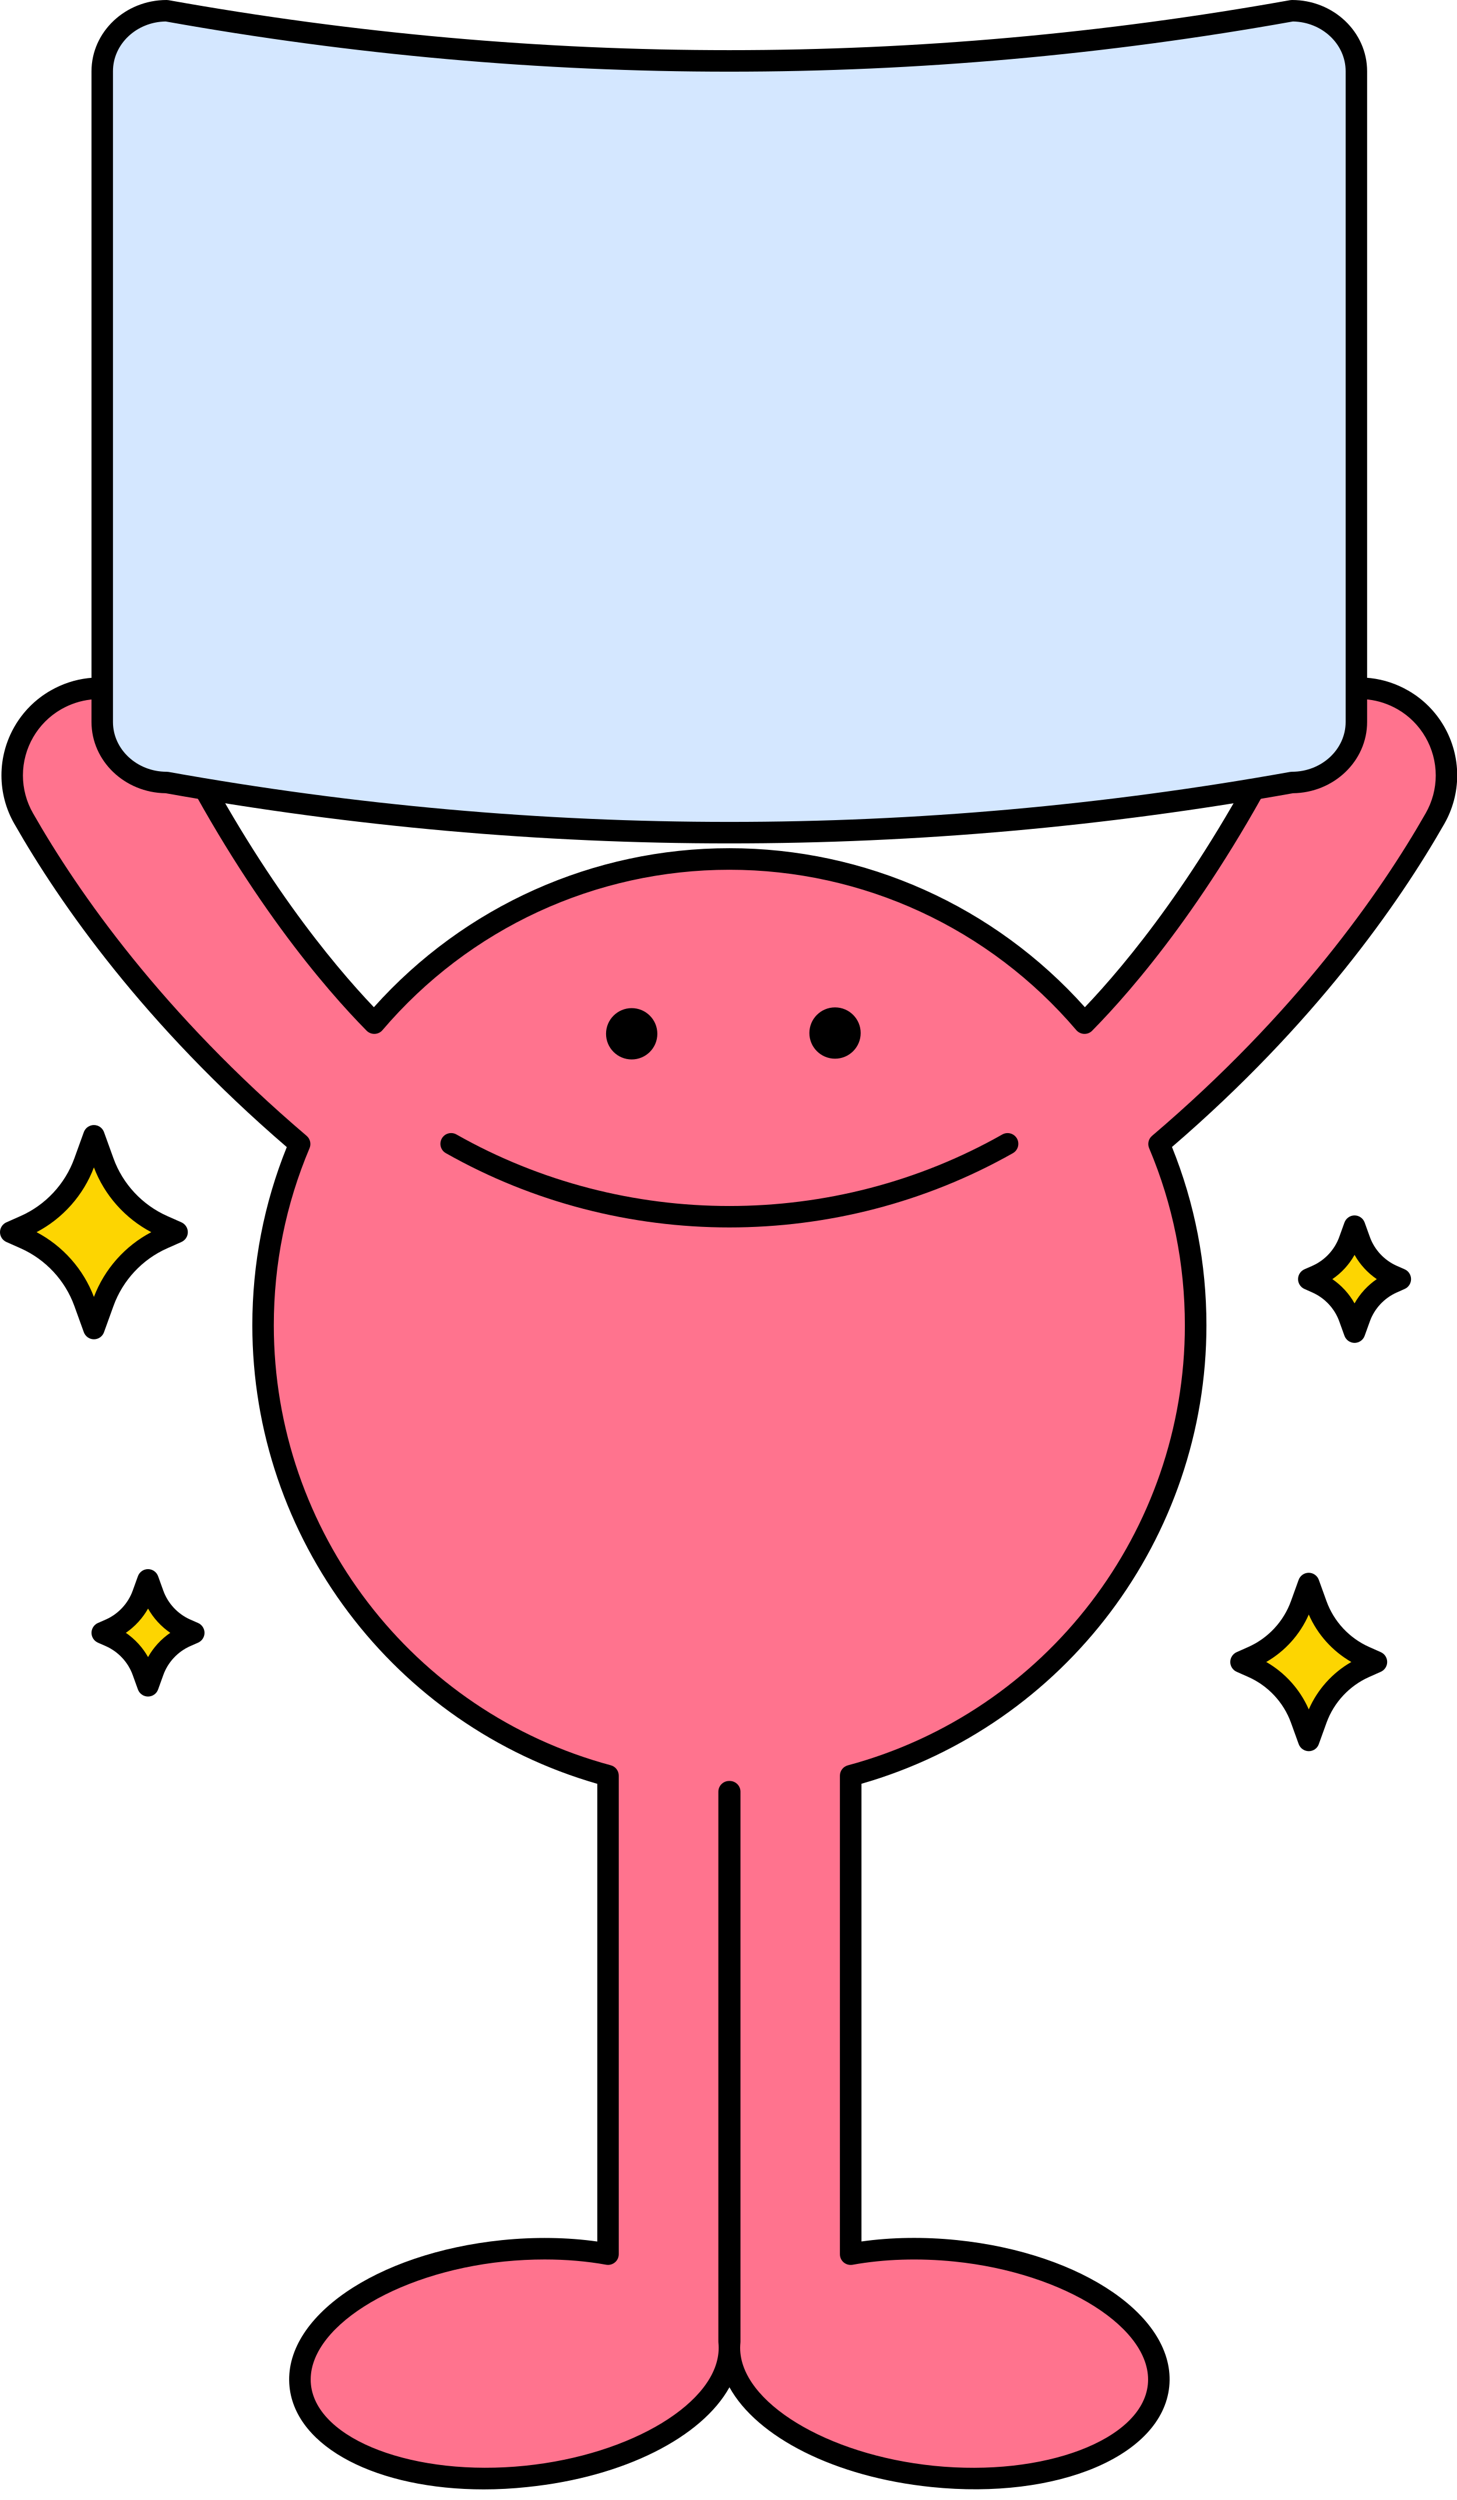 <?xml version="1.0" encoding="UTF-8" standalone="no"?><svg xmlns="http://www.w3.org/2000/svg" xmlns:xlink="http://www.w3.org/1999/xlink" fill="#000000" height="465.8" preserveAspectRatio="xMidYMid meet" version="1" viewBox="0.0 0.0 271.5 465.8" width="271.5" zoomAndPan="magnify"><g><g id="change1_1"><path d="M269.54,144.48c0,2.73-0.69,5.5-2.14,8.04c-8.15,14.29-23.99,37.28-51.42,60.62 c4.39,10.39,6.82,21.81,6.82,33.8c0,40.16-27.26,73.96-64.28,83.9v89.15c5.89-1.07,12.56-1.33,19.56-0.62 c22.06,2.26,38.98,13.51,37.8,25.12c-1.2,11.6-20.05,19.18-42.11,16.91c-21.33-2.18-37.85-12.77-37.85-23.95 c0-0.38,0.02-0.77,0.06-1.16V333.82h-0.12v102.47c0.04,0.39,0.06,0.77,0.06,1.16c0,11.18-16.52,21.77-37.86,23.95 c-22.06,2.27-40.91-5.31-42.11-16.91c-1.18-11.61,15.74-22.86,37.8-25.12c7-0.71,13.67-0.45,19.56,0.62v-89.15 c-37.03-9.94-64.28-43.74-64.28-83.9c0-11.99,2.43-23.4,6.82-33.79c-27.43-23.34-43.27-46.34-51.42-60.63 c-1.46-2.54-2.15-5.32-2.15-8.05c0-5.61,2.91-11.06,8.13-14.05c8.04-4.62,18.34-1.58,22.51,6.7c14.62,29.03,29.6,46.19,36.83,53.51 c15.93-18.71,39.66-30.58,66.17-30.58c26.5,0,50.23,11.87,66.16,30.58c7.23-7.32,22.2-24.48,36.83-53.51 c4.17-8.28,14.47-11.32,22.51-6.7C266.63,133.41,269.54,138.86,269.54,144.48z" fill="#ff738e"/></g><g id="change2_4"><path d="M90.15,463.81c-19.73,0-35.02-7.73-36.2-19.12c-1.31-12.91,16.08-24.91,39.59-27.32c6.1-0.62,12.18-0.53,17.76,0.26v-85.28 c-37.93-10.89-64.28-45.79-64.28-85.42c0-11.49,2.16-22.65,6.42-33.21c-26.59-22.87-42.26-45.32-50.76-60.22 c-1.58-2.74-2.41-5.87-2.41-9.04c0-6.51,3.5-12.56,9.14-15.79c4.38-2.52,9.47-3.11,14.32-1.66c4.82,1.45,8.72,4.71,10.97,9.19 c13.47,26.74,27.17,43.27,34.97,51.46c16.87-18.86,40.89-29.63,66.25-29.63c25.35,0,49.37,10.77,66.24,29.63 c7.79-8.17,21.48-24.7,34.97-51.46c2.26-4.48,6.15-7.75,10.97-9.19c4.85-1.45,9.94-0.87,14.32,1.66c5.63,3.23,9.12,9.28,9.12,15.79 c0,3.16-0.83,6.28-2.4,9.03c-8.49,14.88-24.16,37.33-50.75,60.21c4.26,10.56,6.42,21.73,6.42,33.22 c0,39.62-26.36,74.53-64.28,85.42v85.28c5.58-0.79,11.67-0.88,17.76-0.26c23.51,2.41,40.9,14.41,39.59,27.31 c-1.34,12.91-20.8,21.12-44.31,18.7c-18.03-1.84-32.52-9.31-37.64-18.59c-5.13,9.28-19.62,16.75-37.66,18.59 C95.5,463.67,92.78,463.81,90.15,463.81z M101.49,420.97c-2.48,0-5.01,0.13-7.54,0.38c-20.57,2.11-37.06,12.61-36.01,22.93 c1.07,10.31,19.35,17.24,39.92,15.12c19.89-2.03,36.06-11.88,36.06-21.96c0-0.32-0.02-0.63-0.05-0.96 c-0.01-0.07-0.01-0.14-0.01-0.2V333.82c0-1.1,0.9-2,2-2h0.12c1.1,0,2,0.9,2,2v102.47c0,0.07,0,0.14-0.01,0.2 c-0.03,0.32-0.05,0.64-0.05,0.96c0,10.08,16.17,19.93,36.05,21.96c20.58,2.11,38.85-4.81,39.92-15.13 c1.05-10.32-15.44-20.82-36.02-22.92c-6.59-0.67-13.16-0.46-19,0.6c-0.58,0.1-1.18-0.05-1.64-0.43c-0.46-0.38-0.72-0.94-0.72-1.54 v-89.15c0-0.91,0.61-1.7,1.48-1.93c36.97-9.93,62.8-43.63,62.8-81.97c0-11.45-2.24-22.56-6.66-33.02c-0.34-0.8-0.12-1.74,0.55-2.3 c26.83-22.83,42.53-45.28,50.98-60.09c1.23-2.15,1.88-4.59,1.88-7.05c0-5.08-2.73-9.81-7.11-12.33c-3.43-1.97-7.4-2.43-11.18-1.29 c-3.75,1.13-6.79,3.67-8.55,7.16c-14.65,29.06-29.59,46.32-37.19,54.02c-0.39,0.4-0.91,0.61-1.5,0.59 c-0.56-0.02-1.08-0.28-1.45-0.7c-16.17-18.99-39.72-29.88-64.64-29.88c-24.92,0-48.48,10.89-64.65,29.88 c-0.36,0.43-0.89,0.68-1.45,0.7c-0.56,0.02-1.1-0.19-1.5-0.59c-7.61-7.71-22.57-24.97-37.19-54.02c-1.76-3.49-4.79-6.03-8.55-7.16 c-3.78-1.13-7.75-0.67-11.18,1.29c-4.4,2.52-7.13,7.24-7.13,12.32c0,2.47,0.65,4.91,1.88,7.05c8.46,14.83,24.16,37.28,50.98,60.1 c0.67,0.57,0.89,1.5,0.55,2.3c-4.42,10.46-6.66,21.57-6.66,33.01c0,38.34,25.82,72.04,62.8,81.97c0.87,0.23,1.48,1.03,1.48,1.93 v89.15c0,0.59-0.26,1.16-0.72,1.54c-0.46,0.38-1.06,0.54-1.64,0.43C109.36,421.3,105.48,420.97,101.49,420.97z" fill="inherit"/></g></g><g><g id="change2_7"><circle cx="117.71" cy="192.61" fill="inherit" r="4.78"/></g><g id="change2_5"><circle cx="155.6" cy="192.47" fill="inherit" r="4.78"/></g><g id="change2_9"><path d="M135.91,228.69c-18.27,0-36.53-4.61-52.83-13.84c-0.96-0.54-1.3-1.76-0.75-2.73c0.54-0.96,1.76-1.3,2.73-0.75 c31.37,17.77,70.34,17.77,101.71,0c0.96-0.54,2.18-0.21,2.73,0.75c0.54,0.96,0.21,2.18-0.75,2.73 C172.44,224.07,154.18,228.69,135.91,228.69z" fill="inherit"/></g></g><g><g id="change3_1"><path d="M240.76,145.79L240.76,145.79c-69.28,12.41-140.43,12.41-209.71,0l0,0c-6.6,0-12-5.07-12-11.27V13.27 c0-6.2,5.4-11.27,12-11.27l0,0c69.28,12.41,140.43,12.41,209.71,0l0,0c6.6,0,12,5.07,12,11.27v121.25 C252.76,140.72,247.36,145.79,240.76,145.79z" fill="#d4e7ff"/></g><g id="change2_1"><path d="M135.91,157.14c-35.09,0-70.19-3.12-105.04-9.35c-7.64-0.09-13.82-6.01-13.82-13.27V13.27c0-7.32,6.28-13.27,14-13.27 c0.12,0,0.24,0.01,0.35,0.03c69.34,12.42,139.66,12.42,209,0c0.12-0.02,0.23-0.03,0.35-0.03c7.72,0,14,5.95,14,13.27v121.25 c0,7.26-6.18,13.18-13.82,13.27C206.09,154.02,171,157.14,135.91,157.14z M30.88,4c-5.44,0.08-9.83,4.21-9.83,9.27v121.25 c0,5.11,4.49,9.27,10,9.27c0.12,0,0.24,0.01,0.35,0.03c69.34,12.42,139.66,12.42,209,0c0.12-0.02,0.23-0.03,0.35-0.03 c5.51,0,10-4.16,10-9.27V13.27c0-5.06-4.39-9.18-9.83-9.27C171.24,16.47,100.58,16.47,30.88,4z" fill="inherit"/></g></g><g><g id="change4_1"><path d="M15.73,216.52l1.77-4.9l1.77,4.9c1.91,5.3,5.9,9.58,11.05,11.86l2.68,1.19l-2.68,1.19 c-5.15,2.28-9.14,6.57-11.05,11.86l-1.77,4.9l-1.77-4.9c-1.91-5.3-5.9-9.58-11.05-11.86L2,229.57l2.68-1.19 C9.83,226.1,13.82,221.81,15.73,216.52z" fill="#fdd501"/></g><g id="change2_2"><path d="M17.5,249.53c-0.84,0-1.59-0.53-1.88-1.32l-1.77-4.9c-1.72-4.76-5.36-8.66-9.98-10.72l-2.68-1.19 C0.47,231.08,0,230.36,0,229.57s0.47-1.51,1.19-1.83l2.68-1.19c4.62-2.05,8.26-5.96,9.98-10.72l1.77-4.9 c0.29-0.79,1.04-1.32,1.88-1.32s1.59,0.53,1.88,1.32l1.77,4.9c1.72,4.76,5.36,8.66,9.98,10.72l2.68,1.19 c0.72,0.32,1.19,1.04,1.19,1.83s-0.47,1.51-1.19,1.83l-2.68,1.19c-4.62,2.05-8.26,5.96-9.98,10.72l-1.77,4.9 C19.1,249,18.35,249.53,17.5,249.53z M6.81,229.57c4.89,2.57,8.73,6.89,10.69,12.07c1.96-5.18,5.8-9.51,10.69-12.07 c-4.89-2.57-8.73-6.89-10.69-12.07C15.55,222.68,11.7,227.01,6.81,229.57z M15.74,216.52L15.74,216.52L15.74,216.52z" fill="inherit"/></g></g><g><g id="change4_2"><path d="M26.61,297.04l0.97-2.69l0.97,2.69c1.05,2.91,3.25,5.27,6.08,6.53l1.48,0.65l-1.48,0.65 c-2.83,1.26-5.03,3.61-6.08,6.53l-0.97,2.69l-0.97-2.69c-1.05-2.91-3.25-5.27-6.08-6.53l-1.48-0.65l1.48-0.65 C23.36,302.31,25.56,299.95,26.61,297.04z" fill="#fdd501"/></g><g id="change2_3"><path d="M27.58,316.09c-0.84,0-1.59-0.53-1.88-1.32l-0.97-2.69c-0.86-2.39-2.69-4.35-5.01-5.38l-1.48-0.65 c-0.72-0.32-1.19-1.04-1.19-1.83s0.47-1.51,1.19-1.83l1.48-0.65c2.32-1.03,4.15-2.99,5.01-5.38l0,0l0.97-2.69 c0.29-0.79,1.04-1.32,1.88-1.32l0,0c0.84,0,1.59,0.53,1.88,1.32l0.97,2.69c0.86,2.39,2.69,4.35,5.01,5.38l1.48,0.65 c0.72,0.32,1.19,1.04,1.19,1.83s-0.47,1.51-1.19,1.83l-1.48,0.65c-2.32,1.03-4.15,2.99-5.01,5.38l-0.97,2.69 C29.18,315.56,28.43,316.09,27.58,316.09z M23.45,304.22c1.7,1.17,3.13,2.72,4.14,4.52c1.01-1.8,2.43-3.35,4.14-4.52 c-1.7-1.17-3.13-2.72-4.14-4.52C26.57,301.5,25.15,303.05,23.45,304.22z" fill="inherit"/></g></g><g><g id="change4_4"><path d="M242.44,299.02l1.44-3.99l1.44,3.99c1.56,4.31,4.81,7.8,9,9.66l2.18,0.97l-2.18,0.97 c-4.19,1.86-7.44,5.35-9,9.66l-1.44,3.99l-1.44-3.99c-1.56-4.31-4.81-7.8-9-9.66l-2.18-0.97l2.18-0.97 C237.63,306.82,240.88,303.33,242.44,299.02z" fill="#fdd501"/></g><g id="change2_8"><path d="M243.88,326.27L243.88,326.27c-0.84,0-1.59-0.53-1.88-1.32l-1.44-3.99c-1.37-3.78-4.26-6.88-7.93-8.51l-2.19-0.97 c-0.72-0.32-1.19-1.04-1.19-1.83c0-0.79,0.47-1.51,1.19-1.83l2.18-0.97c3.67-1.63,6.56-4.73,7.93-8.51l1.44-3.99 c0.29-0.79,1.04-1.32,1.88-1.32s1.59,0.53,1.88,1.32l1.44,3.99c1.37,3.78,4.26,6.88,7.93,8.51l2.18,0.97 c0.72,0.32,1.19,1.04,1.19,1.83c0,0.79-0.47,1.51-1.19,1.83l-2.18,0.97c-3.67,1.63-6.56,4.73-7.93,8.51l-1.44,3.99 C245.48,325.74,244.73,326.27,243.88,326.27z M235.95,309.65c3.51,2.01,6.31,5.13,7.93,8.84c1.62-3.72,4.42-6.83,7.93-8.84 c-3.51-2.01-6.31-5.13-7.93-8.84C242.26,304.52,239.46,307.64,235.95,309.65z M242.44,299.02L242.44,299.02L242.44,299.02z" fill="inherit"/></g></g><g><g id="change4_3"><path d="M251.44,231.14l0.97-2.69l0.97,2.69c1.05,2.91,3.25,5.27,6.08,6.53l1.48,0.65l-1.48,0.65 c-2.83,1.26-5.03,3.61-6.08,6.53l-0.97,2.69l-0.97-2.69c-1.05-2.91-3.25-5.27-6.08-6.53l-1.48-0.65l1.48-0.65 C248.19,236.41,250.39,234.06,251.44,231.14z" fill="#fdd501"/></g><g id="change2_6"><path d="M252.41,250.2c-0.84,0-1.59-0.53-1.88-1.32l-0.97-2.69c-0.86-2.39-2.69-4.35-5.01-5.38l-1.48-0.66 c-0.72-0.32-1.19-1.04-1.19-1.83c0-0.79,0.47-1.51,1.19-1.83l1.48-0.65c2.32-1.03,4.15-2.99,5.01-5.38l0.97-2.69 c0.29-0.79,1.04-1.32,1.88-1.32l0,0c0.84,0,1.59,0.53,1.88,1.32l0.97,2.69c0.86,2.39,2.69,4.35,5.01,5.38l1.48,0.65 c0.72,0.32,1.19,1.04,1.19,1.83c0,0.79-0.47,1.51-1.19,1.83l-1.48,0.66c-2.32,1.03-4.15,2.99-5.01,5.38l-0.97,2.69 C254.01,249.67,253.25,250.2,252.41,250.2z M248.27,238.32c1.71,1.17,3.13,2.72,4.14,4.52c1.01-1.8,2.43-3.35,4.14-4.52 c-1.71-1.17-3.13-2.72-4.14-4.52C251.4,235.61,249.98,237.16,248.27,238.32z" fill="inherit"/></g></g></svg>